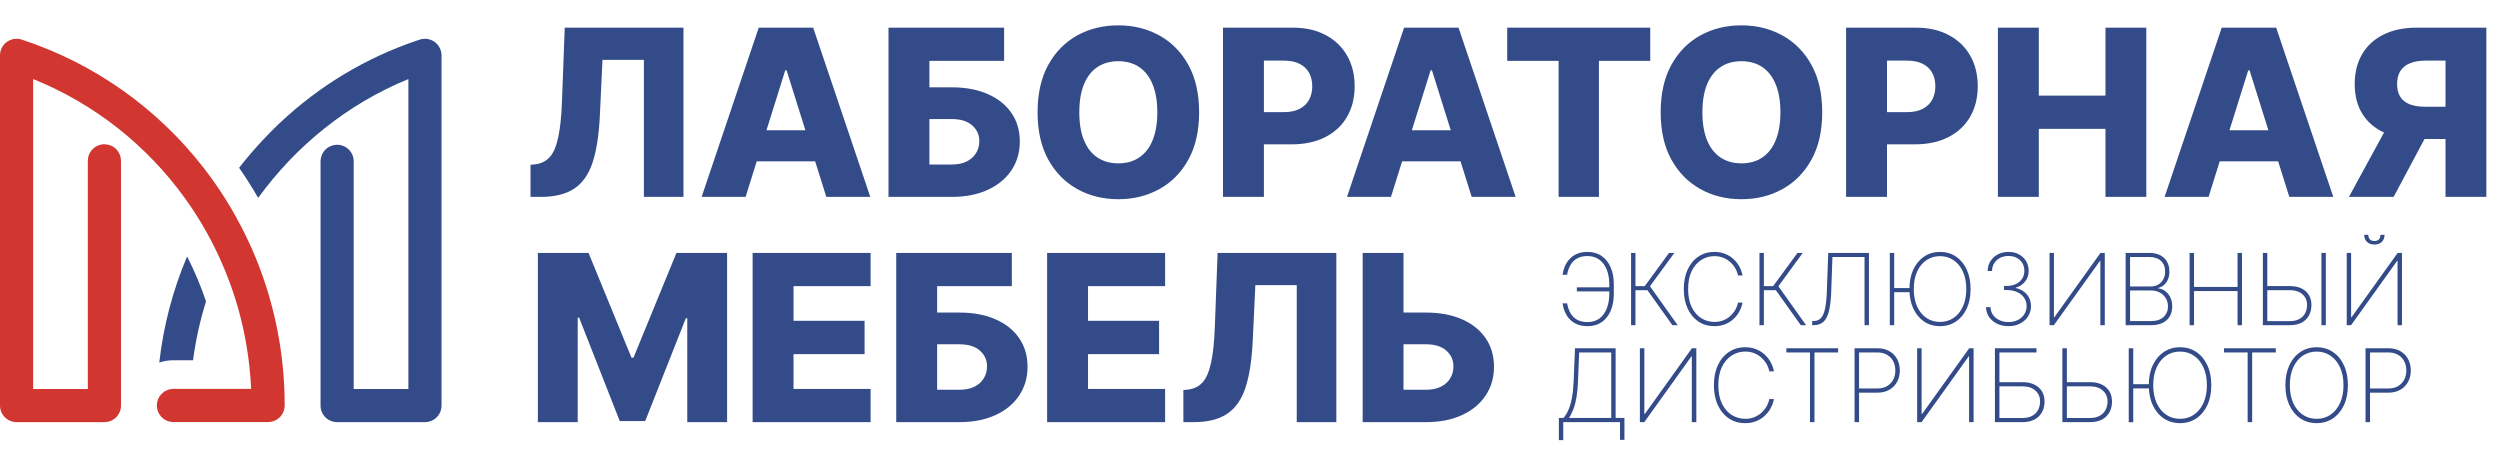 <svg width="1676" height="302" viewBox="0 0 1676 302" fill="none" xmlns="http://www.w3.org/2000/svg">
<path d="M355.656 132V110.506L358.759 110.173C362.747 109.693 365.997 108.087 368.509 105.354C371.02 102.584 372.922 98.189 374.214 92.169C375.544 86.112 376.393 77.932 376.763 67.628L378.591 18.546H458.197V132H431.662V40.151H403.908L402.135 77.71C401.507 90.673 399.864 101.143 397.205 109.121C394.545 117.061 390.428 122.859 384.851 126.516C379.311 130.172 371.869 132 362.526 132H355.656ZM499.843 132H470.371L508.651 18.546H545.158L583.438 132H553.966L527.32 47.131H526.434L499.843 132ZM495.909 87.349H557.512V108.179H495.909V87.349ZM595.653 132V18.546H673.154V40.815H623.075V58.543H638.032C647.265 58.543 655.298 60.038 662.13 63.03C669 66.021 674.299 70.231 678.029 75.66C681.797 81.09 683.68 87.479 683.68 94.828C683.68 102.178 681.797 108.641 678.029 114.217C674.299 119.794 669 124.152 662.13 127.291C655.298 130.43 647.265 132 638.032 132H595.653ZM623.075 110.284H638.032C642.021 110.284 645.382 109.601 648.115 108.234C650.885 106.831 652.971 104.947 654.375 102.584C655.815 100.183 656.535 97.524 656.535 94.606C656.535 90.396 654.947 86.888 651.771 84.081C648.595 81.237 644.015 79.815 638.032 79.815H623.075V110.284ZM803.893 75.273C803.893 87.756 801.493 98.337 796.691 107.016C791.89 115.695 785.39 122.287 777.191 126.793C769.029 131.298 759.87 133.551 749.714 133.551C739.521 133.551 730.343 131.28 722.181 126.737C714.02 122.195 707.538 115.602 702.737 106.96C697.973 98.281 695.591 87.719 695.591 75.273C695.591 62.79 697.973 52.209 702.737 43.53C707.538 34.851 714.02 28.259 722.181 23.753C730.343 19.247 739.521 16.994 749.714 16.994C759.87 16.994 769.029 19.247 777.191 23.753C785.39 28.259 791.89 34.851 796.691 43.53C801.493 52.209 803.893 62.79 803.893 75.273ZM775.862 75.273C775.862 67.886 774.809 61.645 772.704 56.548C770.636 51.452 767.645 47.592 763.73 44.97C759.852 42.348 755.18 41.037 749.714 41.037C744.285 41.037 739.613 42.348 735.699 44.97C731.784 47.592 728.774 51.452 726.669 56.548C724.6 61.645 723.566 67.886 723.566 75.273C723.566 82.659 724.6 88.901 726.669 93.997C728.774 99.094 731.784 102.953 735.699 105.575C739.613 108.197 744.285 109.509 749.714 109.509C755.18 109.509 759.852 108.197 763.73 105.575C767.645 102.953 770.636 99.094 772.704 93.997C774.809 88.901 775.862 82.659 775.862 75.273ZM819.903 132V18.546H866.77C875.264 18.546 882.595 20.207 888.762 23.531C894.967 26.818 899.75 31.416 903.11 37.325C906.471 43.197 908.152 50.03 908.152 57.822C908.152 65.652 906.434 72.503 903 78.375C899.602 84.21 894.745 88.734 888.43 91.947C882.115 95.16 874.618 96.767 865.939 96.767H837.021V75.162H860.842C864.978 75.162 868.431 74.442 871.201 73.001C874.008 71.561 876.132 69.548 877.572 66.963C879.012 64.341 879.733 61.294 879.733 57.822C879.733 54.314 879.012 51.285 877.572 48.737C876.132 46.152 874.008 44.158 871.201 42.754C868.395 41.351 864.941 40.649 860.842 40.649H847.325V132H819.903ZM932.499 132H903.027L941.307 18.546H977.814L1016.09 132H986.623L959.976 47.131H959.09L932.499 132ZM928.566 87.349H990.168V108.179H928.566V87.349ZM1010.43 40.815V18.546H1106.32V40.815H1071.92V132H1044.89V40.815H1010.43ZM1221.62 75.273C1221.62 87.756 1219.22 98.337 1214.42 107.016C1209.62 115.695 1203.12 122.287 1194.92 126.793C1186.76 131.298 1177.6 133.551 1167.44 133.551C1157.25 133.551 1148.07 131.28 1139.91 126.737C1131.75 122.195 1125.26 115.602 1120.46 106.96C1115.7 98.281 1113.32 87.719 1113.32 75.273C1113.32 62.79 1115.7 52.209 1120.46 43.53C1125.26 34.851 1131.75 28.259 1139.91 23.753C1148.07 19.247 1157.25 16.994 1167.44 16.994C1177.6 16.994 1186.76 19.247 1194.92 23.753C1203.12 28.259 1209.62 34.851 1214.42 43.53C1219.22 52.209 1221.62 62.79 1221.62 75.273ZM1193.59 75.273C1193.59 67.886 1192.54 61.645 1190.43 56.548C1188.36 51.452 1185.37 47.592 1181.46 44.97C1177.58 42.348 1172.91 41.037 1167.44 41.037C1162.01 41.037 1157.34 42.348 1153.43 44.97C1149.51 47.592 1146.5 51.452 1144.4 56.548C1142.33 61.645 1141.29 67.886 1141.29 75.273C1141.29 82.659 1142.33 88.901 1144.4 93.997C1146.5 99.094 1149.51 102.953 1153.43 105.575C1157.34 108.197 1162.01 109.509 1167.44 109.509C1172.91 109.509 1177.58 108.197 1181.46 105.575C1185.37 102.953 1188.36 99.094 1190.43 93.997C1192.54 88.901 1193.59 82.659 1193.59 75.273ZM1237.63 132V18.546H1284.5C1292.99 18.546 1300.32 20.207 1306.49 23.531C1312.69 26.818 1317.48 31.416 1320.84 37.325C1324.2 43.197 1325.88 50.03 1325.88 57.822C1325.88 65.652 1324.16 72.503 1320.73 78.375C1317.33 84.21 1312.47 88.734 1306.16 91.947C1299.84 95.16 1292.34 96.767 1283.67 96.767H1254.75V75.162H1278.57C1282.7 75.162 1286.16 74.442 1288.93 73.001C1291.73 71.561 1293.86 69.548 1295.3 66.963C1296.74 64.341 1297.46 61.294 1297.46 57.822C1297.46 54.314 1296.74 51.285 1295.3 48.737C1293.86 46.152 1291.73 44.158 1288.93 42.754C1286.12 41.351 1282.67 40.649 1278.57 40.649H1265.05V132H1237.63ZM1339.4 132V18.546H1366.82V64.082H1411.52V18.546H1438.89V132H1411.52V86.408H1366.82V132H1339.4ZM1480.63 132H1451.16L1489.44 18.546H1525.95L1564.23 132H1534.76L1508.11 47.131H1507.22L1480.63 132ZM1476.7 87.349H1538.3V108.179H1476.7V87.349ZM1666.85 132H1639.48V40.649H1625.97C1621.87 40.649 1618.42 41.24 1615.61 42.422C1612.8 43.567 1610.66 45.303 1609.18 47.629C1607.74 49.919 1607.02 52.818 1607.02 56.327C1607.02 59.835 1607.74 62.716 1609.18 64.969C1610.62 67.185 1612.75 68.847 1615.55 69.954C1618.4 71.026 1621.85 71.561 1625.91 71.561H1650.45V93.166H1620.87C1612.23 93.166 1604.73 91.744 1598.38 88.901C1592.06 86.02 1587.19 81.847 1583.75 76.381C1580.32 70.878 1578.6 64.193 1578.6 56.327C1578.6 48.571 1580.28 41.868 1583.64 36.217C1587 30.53 1591.79 26.172 1597.99 23.143C1604.2 20.078 1611.55 18.546 1620.04 18.546H1666.85V132ZM1602.98 80.148H1632.34L1604.69 132H1574.72L1602.98 80.148ZM360.587 169.545H394.545L423.352 239.79H424.682L453.489 169.545H487.447V283H460.746V213.31H459.804L432.548 282.28H415.486L388.23 212.922H387.288V283H360.587V169.545ZM504.551 283V169.545H583.659V191.815H531.973V215.082H579.615V237.408H531.973V260.73H583.659V283H504.551ZM600.833 283V169.545H678.334V191.815H628.255V209.543H643.212C652.445 209.543 660.478 211.038 667.31 214.03C674.179 217.021 679.479 221.232 683.209 226.661C686.976 232.089 688.86 238.479 688.86 245.828C688.86 253.178 686.976 259.641 683.209 265.217C679.479 270.794 674.179 275.152 667.31 278.291C660.478 281.43 652.445 283 643.212 283H600.833ZM628.255 261.284H643.212C647.201 261.284 650.561 260.601 653.294 259.234C656.064 257.831 658.151 255.947 659.554 253.584C660.995 251.183 661.715 248.524 661.715 245.607C661.715 241.396 660.127 237.888 656.951 235.081C653.775 232.237 649.195 230.815 643.212 230.815H628.255V261.284ZM701.989 283V169.545H781.097V191.815H729.411V215.082H777.053V237.408H729.411V260.73H781.097V283H701.989ZM793.34 283V261.506L796.442 261.173C800.431 260.693 803.681 259.087 806.192 256.354C808.703 253.584 810.605 249.189 811.898 243.169C813.228 237.112 814.077 228.932 814.446 218.628L816.275 169.545H895.881V283H869.346V191.151H841.591L839.819 228.71C839.191 241.673 837.547 252.143 834.888 260.121C832.229 268.061 828.111 273.859 822.534 277.516C816.995 281.172 809.553 283 800.209 283H793.34ZM930.657 209.543H955.918C965.188 209.543 973.239 211.038 980.072 214.03C986.904 217.021 992.185 221.232 995.915 226.661C999.683 232.089 1001.57 238.479 1001.57 245.828C1001.57 253.178 999.683 259.641 995.915 265.217C992.185 270.794 986.904 275.152 980.072 278.291C973.239 281.43 965.188 283 955.918 283H913.539V169.545H940.906V261.284H955.918C959.907 261.284 963.268 260.601 966.001 259.234C968.771 257.831 970.857 255.947 972.261 253.584C973.701 251.183 974.403 248.524 974.366 245.607C974.403 241.396 972.833 237.888 969.657 235.081C966.481 232.237 961.901 230.815 955.918 230.815H930.657V209.543Z" fill="#334B89"/>
<path d="M1079.63 192.613V195.358H1057.12V192.613H1079.63ZM1047.54 203.355H1050.57C1051.28 207.408 1052.76 210.516 1055.02 212.677C1057.29 214.837 1060.38 215.918 1064.29 215.918C1067.54 215.918 1070.25 215.082 1072.41 213.41C1074.57 211.738 1076.19 209.475 1077.26 206.62C1078.33 203.765 1078.87 200.563 1078.87 197.014V190.626C1078.87 186.951 1078.31 183.686 1077.19 180.831C1076.07 177.976 1074.41 175.736 1072.22 174.111C1070.04 172.471 1067.34 171.651 1064.1 171.651C1061.58 171.651 1059.39 172.14 1057.53 173.118C1055.68 174.095 1054.18 175.523 1053.01 177.4C1051.84 179.277 1051.03 181.556 1050.57 184.238H1047.54C1047.97 181.209 1048.88 178.543 1050.26 176.241C1051.67 173.922 1053.53 172.116 1055.85 170.823C1058.18 169.529 1060.96 168.882 1064.18 168.882C1067.95 168.882 1071.15 169.805 1073.78 171.651C1076.43 173.496 1078.44 176.043 1079.81 179.293C1081.2 182.526 1081.9 186.249 1081.9 190.46V197.108C1081.9 201.336 1081.2 205.074 1079.81 208.323C1078.44 211.557 1076.45 214.088 1073.83 215.918C1071.23 217.748 1068.07 218.662 1064.36 218.662C1061.05 218.662 1058.22 218.016 1055.87 216.722C1053.54 215.429 1051.67 213.631 1050.26 211.328C1048.88 209.009 1047.97 206.352 1047.54 203.355ZM1121.17 218L1104.44 194.53H1096.42V218H1093.47V169.545H1096.42V191.809H1102.65L1118.95 169.545H1122.5L1106.15 191.903L1124.72 218H1121.17ZM1168.18 184.687H1165.15C1164.83 183.047 1164.24 181.461 1163.37 179.932C1162.51 178.386 1161.39 176.998 1160.02 175.767C1158.66 174.521 1157.08 173.535 1155.28 172.81C1153.49 172.084 1151.5 171.722 1149.32 171.722C1146.13 171.722 1143.2 172.573 1140.52 174.277C1137.85 175.965 1135.72 178.449 1134.11 181.73C1132.51 185.01 1131.72 189.025 1131.72 193.772C1131.72 198.552 1132.51 202.582 1134.11 205.863C1135.72 209.143 1137.85 211.628 1140.52 213.315C1143.2 214.987 1146.13 215.823 1149.32 215.823C1151.5 215.823 1153.49 215.468 1155.28 214.759C1157.08 214.033 1158.66 213.055 1160.02 211.825C1161.39 210.579 1162.51 209.183 1163.37 207.637C1164.24 206.091 1164.83 204.498 1165.15 202.858H1168.18C1167.83 204.814 1167.16 206.73 1166.17 208.607C1165.19 210.484 1163.9 212.188 1162.29 213.718C1160.69 215.232 1158.81 216.438 1156.63 217.338C1154.47 218.221 1152.03 218.662 1149.32 218.662C1145.28 218.662 1141.73 217.637 1138.65 215.587C1135.57 213.52 1133.16 210.618 1131.41 206.88C1129.68 203.142 1128.81 198.773 1128.81 193.772C1128.81 188.772 1129.68 184.403 1131.41 180.665C1133.16 176.927 1135.57 174.032 1138.65 171.982C1141.73 169.916 1145.28 168.882 1149.32 168.882C1152.03 168.882 1154.47 169.332 1156.63 170.231C1158.81 171.114 1160.69 172.313 1162.29 173.827C1163.9 175.326 1165.19 177.013 1166.17 178.89C1167.16 180.767 1167.83 182.7 1168.18 184.687ZM1207.25 218L1190.52 194.53H1182.5V218H1179.55V169.545H1182.5V191.809H1188.73L1205.03 169.545H1208.58L1192.23 191.903L1210.8 218H1207.25ZM1214.89 218V215.184H1216.08C1218.06 215.184 1219.66 214.498 1220.86 213.126C1222.07 211.754 1222.98 209.569 1223.58 206.572C1224.19 203.575 1224.58 199.632 1224.74 194.742L1225.64 169.545H1252.94V218H1249.98V172.289H1228.47L1227.65 195.571C1227.47 200.728 1226.99 204.963 1226.2 208.276C1225.43 211.588 1224.22 214.041 1222.56 215.634C1220.9 217.211 1218.66 218 1215.82 218H1214.89ZM1269.88 169.569V218.024H1266.93V169.569H1269.88ZM1281.27 193.134V195.878H1267.9V193.134H1281.27ZM1321.08 193.772C1321.08 198.773 1320.22 203.142 1318.48 206.88C1316.75 210.602 1314.33 213.497 1311.24 215.563C1308.17 217.629 1304.62 218.662 1300.6 218.662C1296.56 218.662 1292.99 217.629 1289.9 215.563C1286.83 213.481 1284.42 210.579 1282.68 206.856C1280.95 203.118 1280.08 198.757 1280.08 193.772C1280.08 188.772 1280.95 184.411 1282.68 180.689C1284.44 176.966 1286.85 174.072 1289.92 172.005C1293 169.923 1296.56 168.882 1300.6 168.882C1304.62 168.882 1308.17 169.916 1311.24 171.982C1314.33 174.048 1316.75 176.95 1318.48 180.689C1320.22 184.411 1321.08 188.772 1321.08 193.772ZM1318.2 193.772C1318.2 189.277 1317.44 185.381 1315.93 182.085C1314.43 178.788 1312.35 176.241 1309.7 174.442C1307.05 172.629 1304.02 171.722 1300.6 171.722C1297.17 171.722 1294.14 172.621 1291.49 174.419C1288.84 176.201 1286.75 178.749 1285.24 182.061C1283.74 185.357 1282.99 189.261 1282.99 193.772C1282.99 198.236 1283.73 202.124 1285.22 205.437C1286.71 208.733 1288.79 211.289 1291.44 213.102C1294.09 214.916 1297.14 215.823 1300.6 215.823C1304.02 215.823 1307.05 214.924 1309.7 213.126C1312.35 211.312 1314.43 208.757 1315.93 205.46C1317.44 202.164 1318.2 198.268 1318.2 193.772ZM1346.53 218.662C1343.66 218.662 1341.1 218.118 1338.84 217.03C1336.59 215.926 1334.8 214.419 1333.47 212.511C1332.16 210.587 1331.48 208.378 1331.44 205.886H1334.44C1334.49 207.858 1335.05 209.601 1336.12 211.115C1337.19 212.613 1338.63 213.789 1340.43 214.64C1342.24 215.492 1344.26 215.918 1346.48 215.918C1348.9 215.918 1351.01 215.445 1352.82 214.498C1354.65 213.552 1356.08 212.274 1357.11 210.665C1358.13 209.041 1358.64 207.227 1358.64 205.224C1358.64 203.079 1358.08 201.202 1356.96 199.593C1355.84 197.968 1354.28 196.706 1352.28 195.807C1350.28 194.892 1347.95 194.435 1345.3 194.435H1343.5V191.69H1345.3C1347.56 191.69 1349.57 191.28 1351.36 190.46C1353.14 189.624 1354.54 188.449 1355.57 186.935C1356.61 185.421 1357.13 183.63 1357.13 181.564C1357.13 179.624 1356.68 177.905 1355.78 176.406C1354.88 174.908 1353.64 173.733 1352.04 172.881C1350.47 172.029 1348.61 171.603 1346.48 171.603C1344.43 171.603 1342.57 172.021 1340.9 172.857C1339.24 173.693 1337.93 174.868 1336.95 176.383C1335.97 177.897 1335.47 179.655 1335.46 181.659H1332.55C1332.58 179.151 1333.21 176.935 1334.44 175.01C1335.69 173.086 1337.35 171.588 1339.43 170.515C1341.53 169.427 1343.9 168.882 1346.53 168.882C1349.21 168.882 1351.56 169.442 1353.58 170.562C1355.62 171.682 1357.19 173.196 1358.31 175.105C1359.45 177.013 1360.02 179.135 1360.02 181.469C1360.02 184.277 1359.24 186.682 1357.67 188.686C1356.13 190.673 1354.03 192.053 1351.38 192.826V193.086C1354.52 193.78 1357 195.208 1358.83 197.369C1360.66 199.53 1361.58 202.148 1361.58 205.224C1361.58 207.747 1360.93 210.027 1359.64 212.061C1358.34 214.096 1356.56 215.705 1354.29 216.888C1352.04 218.071 1349.45 218.662 1346.53 218.662ZM1374.02 169.545H1376.96V212.677H1377.24L1408.16 169.545H1411.05V218H1408.09V174.916H1407.81L1376.93 218H1374.02V169.545ZM1425.03 218V169.545H1440.77C1443.7 169.545 1446.18 170.065 1448.2 171.106C1450.22 172.147 1451.75 173.606 1452.79 175.483C1453.84 177.36 1454.37 179.545 1454.37 182.037C1454.37 183.993 1454.06 185.728 1453.43 187.242C1452.79 188.757 1451.91 190.011 1450.78 191.004C1449.66 191.982 1448.34 192.66 1446.82 193.039V193.323C1448.5 193.449 1450.05 194.033 1451.49 195.074C1452.92 196.099 1454.07 197.495 1454.94 199.261C1455.82 201.028 1456.26 203.086 1456.26 205.437C1456.26 207.913 1455.73 210.098 1454.66 211.99C1453.6 213.867 1452.01 215.342 1449.9 216.415C1447.79 217.472 1445.17 218 1442.04 218H1425.03ZM1427.99 215.255H1442.04C1445.69 215.255 1448.49 214.341 1450.44 212.511C1452.42 210.681 1453.4 208.323 1453.4 205.437C1453.4 203.402 1452.92 201.58 1451.96 199.971C1451.01 198.362 1449.69 197.093 1448.01 196.162C1446.32 195.216 1444.36 194.742 1442.14 194.742H1427.99V215.255ZM1427.99 192.045H1441.78C1443.85 192.045 1445.6 191.596 1447.04 190.697C1448.49 189.798 1449.59 188.591 1450.35 187.077C1451.12 185.563 1451.51 183.883 1451.51 182.037C1451.51 179.04 1450.58 176.666 1448.72 174.916C1446.86 173.165 1444.21 172.289 1440.77 172.289H1427.99V192.045ZM1467.91 218V169.545H1470.87V192.377H1500.06V169.545H1503.02V218H1500.06V195.121H1470.87V218H1467.91ZM1519.05 191.785H1535.21C1538.19 191.785 1540.75 192.306 1542.89 193.347C1545.06 194.388 1546.71 195.862 1547.86 197.771C1549.01 199.664 1549.59 201.896 1549.59 204.467C1549.59 207.195 1549.01 209.577 1547.86 211.612C1546.73 213.647 1545.09 215.224 1542.94 216.344C1540.8 217.448 1538.22 218 1535.21 218H1517.03V169.545H1519.99V215.279H1535.21C1537.62 215.279 1539.68 214.822 1541.38 213.907C1543.1 212.992 1544.41 211.714 1545.31 210.074C1546.21 208.434 1546.66 206.533 1546.66 204.372C1546.67 201.486 1545.65 199.127 1543.58 197.298C1541.53 195.452 1538.74 194.53 1535.21 194.53H1519.05V191.785ZM1559.24 169.545V218H1556.29V169.545H1559.24ZM1573.25 169.545H1576.18V212.677H1576.47L1607.39 169.545H1610.28V218H1607.32V174.916H1607.04L1576.16 218H1573.25V169.545ZM1595.84 157.431H1598.59C1598.59 159.403 1597.98 160.98 1596.77 162.163C1595.55 163.346 1593.89 163.938 1591.78 163.938C1589.68 163.938 1588.02 163.346 1586.81 162.163C1585.59 160.98 1584.99 159.403 1584.99 157.431H1587.73C1587.73 158.677 1588.06 159.679 1588.72 160.436C1589.39 161.193 1590.4 161.572 1591.78 161.572C1593.15 161.572 1594.17 161.193 1594.83 160.436C1595.51 159.679 1595.84 158.677 1595.84 157.431ZM1045.06 295.067V280.195H1048.15C1049.36 278.792 1050.44 277.059 1051.39 274.995C1052.34 272.916 1053.12 270.304 1053.74 267.16C1054.37 264.016 1054.78 260.163 1054.97 255.6L1055.87 233.473H1083.12V280.195H1089.02V294.898H1086.07V283H1048.01V295.067H1045.06ZM1051.83 280.195H1080.17V236.278H1058.67L1057.9 255.6C1057.74 259.534 1057.41 263.009 1056.93 266.023C1056.45 269.022 1055.78 271.674 1054.92 273.98C1054.08 276.269 1053.05 278.341 1051.83 280.195ZM1099.37 233.473H1102.37V277.559H1102.66L1134.27 233.473H1137.22V283H1134.19V238.962H1133.9L1102.35 283H1099.37V233.473ZM1189.24 248.95H1186.14C1185.82 247.273 1185.21 245.653 1184.33 244.089C1183.44 242.509 1182.3 241.09 1180.89 239.833C1179.51 238.559 1177.89 237.552 1176.06 236.81C1174.22 236.068 1172.19 235.698 1169.96 235.698C1166.71 235.698 1163.71 236.568 1160.97 238.309C1158.24 240.034 1156.06 242.574 1154.41 245.927C1152.78 249.281 1151.97 253.384 1151.97 258.236C1151.97 263.121 1152.78 267.241 1154.41 270.594C1156.06 273.947 1158.24 276.487 1160.97 278.212C1163.71 279.921 1166.71 280.775 1169.96 280.775C1172.19 280.775 1174.22 280.412 1176.06 279.687C1177.89 278.945 1179.51 277.946 1180.89 276.688C1182.3 275.415 1183.44 273.988 1184.33 272.408C1185.21 270.828 1185.82 269.199 1186.14 267.523H1189.24C1188.88 269.522 1188.2 271.481 1187.18 273.399C1186.18 275.318 1184.86 277.059 1183.21 278.623C1181.59 280.171 1179.66 281.404 1177.43 282.323C1175.23 283.226 1172.74 283.677 1169.96 283.677C1165.83 283.677 1162.2 282.629 1159.06 280.533C1155.91 278.421 1153.44 275.455 1151.66 271.634C1149.88 267.813 1149 263.347 1149 258.236C1149 253.126 1149.88 248.66 1151.66 244.839C1153.44 241.018 1155.91 238.059 1159.06 235.964C1162.2 233.852 1165.83 232.796 1169.96 232.796C1172.74 232.796 1175.23 233.255 1177.43 234.174C1179.66 235.077 1181.59 236.302 1183.21 237.85C1184.86 239.381 1186.18 241.107 1187.18 243.025C1188.2 244.944 1188.88 246.919 1189.24 248.95ZM1197.57 236.278V233.473H1232.27V236.278H1216.43V283H1213.41V236.278H1197.57ZM1243.29 283V233.473H1258.55C1261.69 233.473 1264.38 234.118 1266.62 235.407C1268.88 236.697 1270.61 238.463 1271.82 240.704C1273.03 242.944 1273.64 245.5 1273.64 248.37C1273.64 251.207 1273.03 253.746 1271.82 255.987C1270.61 258.228 1268.88 260.002 1266.62 261.308C1264.38 262.597 1261.7 263.242 1258.57 263.242H1245.41V260.437H1258.5C1261.04 260.437 1263.22 259.921 1265.03 258.889C1266.83 257.841 1268.22 256.415 1269.19 254.609C1270.15 252.787 1270.64 250.707 1270.64 248.37C1270.64 246.016 1270.15 243.928 1269.19 242.106C1268.22 240.284 1266.82 238.858 1265 237.826C1263.2 236.794 1261.02 236.278 1258.47 236.278H1246.31V283H1243.29ZM1285.25 233.473H1288.25V277.559H1288.54L1320.15 233.473H1323.1V283H1320.07V238.962H1319.78L1288.22 283H1285.25V233.473ZM1337.39 283V233.473H1365.27V236.278H1340.41V256.205H1355.96C1359.01 256.205 1361.63 256.745 1363.82 257.825C1366.03 258.889 1367.72 260.389 1368.9 262.323C1370.08 264.258 1370.66 266.539 1370.66 269.167C1370.66 271.956 1370.08 274.391 1368.9 276.471C1367.74 278.534 1366.06 280.138 1363.87 281.283C1361.68 282.428 1359.04 283 1355.96 283H1337.39ZM1340.41 280.219H1355.96C1358.43 280.219 1360.53 279.751 1362.27 278.816C1364.03 277.881 1365.37 276.575 1366.29 274.899C1367.21 273.222 1367.67 271.279 1367.67 269.07C1367.67 266.12 1366.62 263.71 1364.52 261.84C1362.43 259.953 1359.57 259.01 1355.96 259.01H1340.41V280.219ZM1384.67 256.205H1401.18C1404.23 256.205 1406.85 256.737 1409.04 257.801C1411.25 258.865 1412.95 260.373 1414.12 262.323C1415.3 264.258 1415.89 266.539 1415.89 269.167C1415.89 271.956 1415.3 274.391 1414.12 276.471C1412.96 278.55 1411.28 280.163 1409.09 281.307C1406.9 282.436 1404.26 283 1401.18 283H1382.61V233.473H1385.63V280.219H1401.18C1403.65 280.219 1405.75 279.751 1407.5 278.816C1409.25 277.881 1410.59 276.575 1411.51 274.899C1412.43 273.222 1412.89 271.279 1412.89 269.07C1412.9 266.12 1411.86 263.71 1409.74 261.84C1407.65 259.953 1404.8 259.01 1401.18 259.01H1384.67V256.205ZM1430.13 233.497V283.024H1427.1V233.497H1430.13ZM1441.76 257.583V260.389H1428.09V257.583H1441.76ZM1482.46 258.236C1482.46 263.347 1481.57 267.813 1479.8 271.634C1478.02 275.439 1475.56 278.397 1472.4 280.509C1469.25 282.621 1465.63 283.677 1461.52 283.677C1457.39 283.677 1453.74 282.621 1450.58 280.509C1447.44 278.381 1444.98 275.415 1443.21 271.61C1441.43 267.789 1440.55 263.331 1440.55 258.236C1440.55 253.126 1441.43 248.668 1443.21 244.863C1445 241.058 1447.46 238.1 1450.61 235.988C1453.75 233.86 1457.39 232.796 1461.52 232.796C1465.63 232.796 1469.25 233.852 1472.4 235.964C1475.56 238.076 1478.02 241.042 1479.8 244.863C1481.57 248.668 1482.46 253.126 1482.46 258.236ZM1479.51 258.236C1479.51 253.642 1478.73 249.659 1477.19 246.29C1475.65 242.92 1473.53 240.317 1470.83 238.479C1468.12 236.625 1465.01 235.698 1461.52 235.698C1458.02 235.698 1454.91 236.617 1452.2 238.454C1449.5 240.276 1447.37 242.88 1445.82 246.266C1444.29 249.635 1443.52 253.625 1443.52 258.236C1443.52 262.799 1444.28 266.773 1445.8 270.159C1447.33 273.528 1449.45 276.14 1452.16 277.994C1454.86 279.848 1457.98 280.775 1461.52 280.775C1465.01 280.775 1468.12 279.856 1470.83 278.018C1473.53 276.164 1475.65 273.552 1477.19 270.183C1478.73 266.813 1479.51 262.831 1479.51 258.236ZM1490.98 236.278V233.473H1525.69V236.278H1509.85V283H1506.82V236.278H1490.98ZM1574.03 258.236C1574.03 263.347 1573.15 267.813 1571.37 271.634C1569.6 275.439 1567.13 278.397 1563.97 280.509C1560.83 282.621 1557.2 283.677 1553.09 283.677C1548.96 283.677 1545.32 282.621 1542.16 280.509C1539.02 278.381 1536.56 275.415 1534.78 271.61C1533.01 267.789 1532.12 263.331 1532.12 258.236C1532.12 253.126 1533.01 248.668 1534.78 244.863C1536.57 241.058 1539.04 238.1 1542.18 235.988C1545.33 233.86 1548.96 232.796 1553.09 232.796C1557.2 232.796 1560.83 233.852 1563.97 235.964C1567.13 238.076 1569.6 241.042 1571.37 244.863C1573.15 248.668 1574.03 253.126 1574.03 258.236ZM1571.08 258.236C1571.08 253.642 1570.31 249.659 1568.76 246.29C1567.23 242.92 1565.11 240.317 1562.4 238.479C1559.69 236.625 1556.59 235.698 1553.09 235.698C1549.59 235.698 1546.49 236.617 1543.78 238.454C1541.07 240.276 1538.94 242.88 1537.4 246.266C1535.86 249.635 1535.1 253.625 1535.1 258.236C1535.1 262.799 1535.86 266.773 1537.37 270.159C1538.9 273.528 1541.02 276.14 1543.73 277.994C1546.44 279.848 1549.56 280.775 1553.09 280.775C1556.59 280.775 1559.69 279.856 1562.4 278.018C1565.11 276.164 1567.23 273.552 1568.76 270.183C1570.31 266.813 1571.08 262.831 1571.08 258.236ZM1585.85 283V233.473H1601.11C1604.25 233.473 1606.94 234.118 1609.18 235.407C1611.44 236.697 1613.17 238.463 1614.38 240.704C1615.59 242.944 1616.2 245.5 1616.2 248.37C1616.2 251.207 1615.59 253.746 1614.38 255.987C1613.17 258.228 1611.44 260.002 1609.18 261.308C1606.94 262.597 1604.26 263.242 1601.13 263.242H1587.98V260.437H1601.06C1603.61 260.437 1605.78 259.921 1607.59 258.889C1609.39 257.841 1610.78 256.415 1611.75 254.609C1612.71 252.787 1613.2 250.707 1613.2 248.37C1613.2 246.016 1612.71 243.928 1611.75 242.106C1610.78 240.284 1609.39 238.858 1607.56 237.826C1605.76 236.794 1603.58 236.278 1601.03 236.278H1588.87V283H1585.85Z" fill="#334B89"/>
<path d="M129.412 241.508C131.195 228.074 134.104 214.888 138.117 202.097C134.654 191.737 130.412 181.654 125.423 171.923C115.818 194.656 109.533 218.542 106.776 243.044C109.762 242.06 112.945 241.51 116.255 241.51L129.412 241.508Z" fill="#334B89"/>
<path d="M233.855 100.289C232.85 99.284 231.653 98.47 230.324 97.909C229.584 97.596 228.799 97.382 227.988 97.236C227.342 97.118 226.681 97.035 226 97.035C224.849 97.035 223.76 97.259 222.717 97.585C221.674 97.909 220.675 98.334 219.787 98.933C218.605 99.733 217.585 100.752 216.787 101.934C216.188 102.821 215.763 103.821 215.439 104.865C215.115 105.909 214.889 106.997 214.889 108.147V271.889C214.889 278.026 219.863 283 226 283H284.888C291.025 283 295.999 278.026 295.999 271.889V37.1C295.999 34.277 294.912 31.6 293.029 29.564C292.536 29.03 292.001 28.531 291.4 28.096C291.394 28.091 291.387 28.088 291.381 28.085C290.954 27.778 290.505 27.514 290.047 27.273C289.905 27.198 289.761 27.134 289.617 27.066C289.27 26.903 288.917 26.757 288.557 26.631C288.408 26.579 288.261 26.525 288.111 26.479C287.634 26.334 287.15 26.214 286.66 26.135C286.64 26.13 286.619 26.124 286.6 26.12C286.088 26.041 285.571 26.008 285.053 26C284.901 25.999 284.749 26.007 284.598 26.011C284.207 26.021 283.815 26.052 283.426 26.105C283.272 26.125 283.115 26.142 282.96 26.171C282.445 26.261 281.933 26.378 281.429 26.544C281.422 26.546 281.414 26.546 281.408 26.549L280.367 26.896L279.949 27.035C245.285 38.671 213.955 57.57 187.431 82.586C187.172 82.83 186.905 83.063 186.648 83.308C183.001 86.776 179.479 90.397 176.02 94.094C170.541 99.954 165.281 106.074 160.298 112.492C164.84 119.024 169.103 125.75 173.073 132.663C198.455 97.688 233.121 69.595 273.776 53.019V260.78H237.109V108.149C237.109 105.078 235.867 102.299 233.855 100.289Z" fill="#334B89"/>
<path d="M181.734 282.739C182.544 282.592 183.332 282.379 184.07 282.066C188.058 280.38 190.855 276.43 190.855 271.828C190.855 236.777 183.92 203.047 171.163 172.177C168.152 164.889 164.777 157.784 161.133 150.836C157.223 143.384 152.982 136.123 148.377 129.112C144.631 123.408 140.67 117.853 136.487 112.468C105.985 73.217 64.103 42.832 14.585 26.544C14.583 26.544 14.583 26.542 14.582 26.542C14.071 26.375 13.554 26.26 13.034 26.168C12.878 26.141 12.721 26.124 12.565 26.102C12.178 26.051 11.79 26.019 11.403 26.01C11.248 26.005 11.093 25.999 10.938 26C10.422 26.008 9.905 26.041 9.394 26.12C9.374 26.125 9.353 26.132 9.333 26.135C8.841 26.215 8.358 26.335 7.88 26.481C7.732 26.527 7.585 26.58 7.438 26.633C7.076 26.761 6.719 26.906 6.369 27.072C6.23 27.138 6.09 27.201 5.952 27.273C5.486 27.518 5.029 27.786 4.598 28.101C4.237 28.362 3.894 28.643 3.57 28.94C1.309 31.028 0 33.982 0 37.1V271.888C0 274.156 0.686 276.261 1.854 278.02C3.844 281.017 7.243 282.999 11.111 282.999H69.996C76.133 282.999 81.107 278.025 81.107 271.888V107.807C81.107 103.203 78.309 99.255 74.322 97.571C73.236 97.111 72.046 96.871 70.816 96.78C70.541 96.761 70.278 96.698 69.996 96.698C66.928 96.698 64.15 97.942 62.14 99.952C60.129 101.963 58.885 104.741 58.885 107.809V260.78H22.221V52.992C63.646 69.723 98.429 97.601 123.699 132.51C127.932 138.358 131.902 144.399 135.588 150.623C136.767 152.616 137.917 154.629 139.038 156.657C142.399 162.745 145.496 168.991 148.32 175.379C152.153 184.046 155.508 192.96 158.293 202.108C162.144 214.75 164.937 227.822 166.652 241.192C166.823 242.532 166.99 243.874 167.139 245.22C167.667 249.984 168.062 254.781 168.307 259.614C168.326 259.982 168.36 260.347 168.378 260.717H146.897H127.663H116.25C114.716 260.717 113.255 261.028 111.926 261.591C111.725 261.675 111.552 261.803 111.359 261.898C110.908 262.12 110.452 262.335 110.039 262.615C109.875 262.724 109.742 262.87 109.585 262.988C109.175 263.299 108.759 263.608 108.394 263.971C108.154 264.211 107.964 264.494 107.747 264.755C107.509 265.041 107.246 265.307 107.036 265.615C106.793 265.977 106.61 266.38 106.409 266.77C106.282 267.017 106.121 267.244 106.012 267.502C105.818 267.962 105.696 268.457 105.563 268.945C105.505 269.163 105.41 269.364 105.364 269.587C105.284 269.986 105.277 270.408 105.239 270.821C105.209 271.156 105.138 271.48 105.138 271.823C105.138 271.824 105.138 271.825 105.138 271.826C105.138 276.428 107.937 280.378 111.925 282.065C112.664 282.377 113.45 282.591 114.261 282.738C114.907 282.855 115.568 282.939 116.249 282.939H116.25H144.432H179.74C180.426 282.939 181.088 282.855 181.734 282.739Z" fill="#D13631"/>
</svg>

